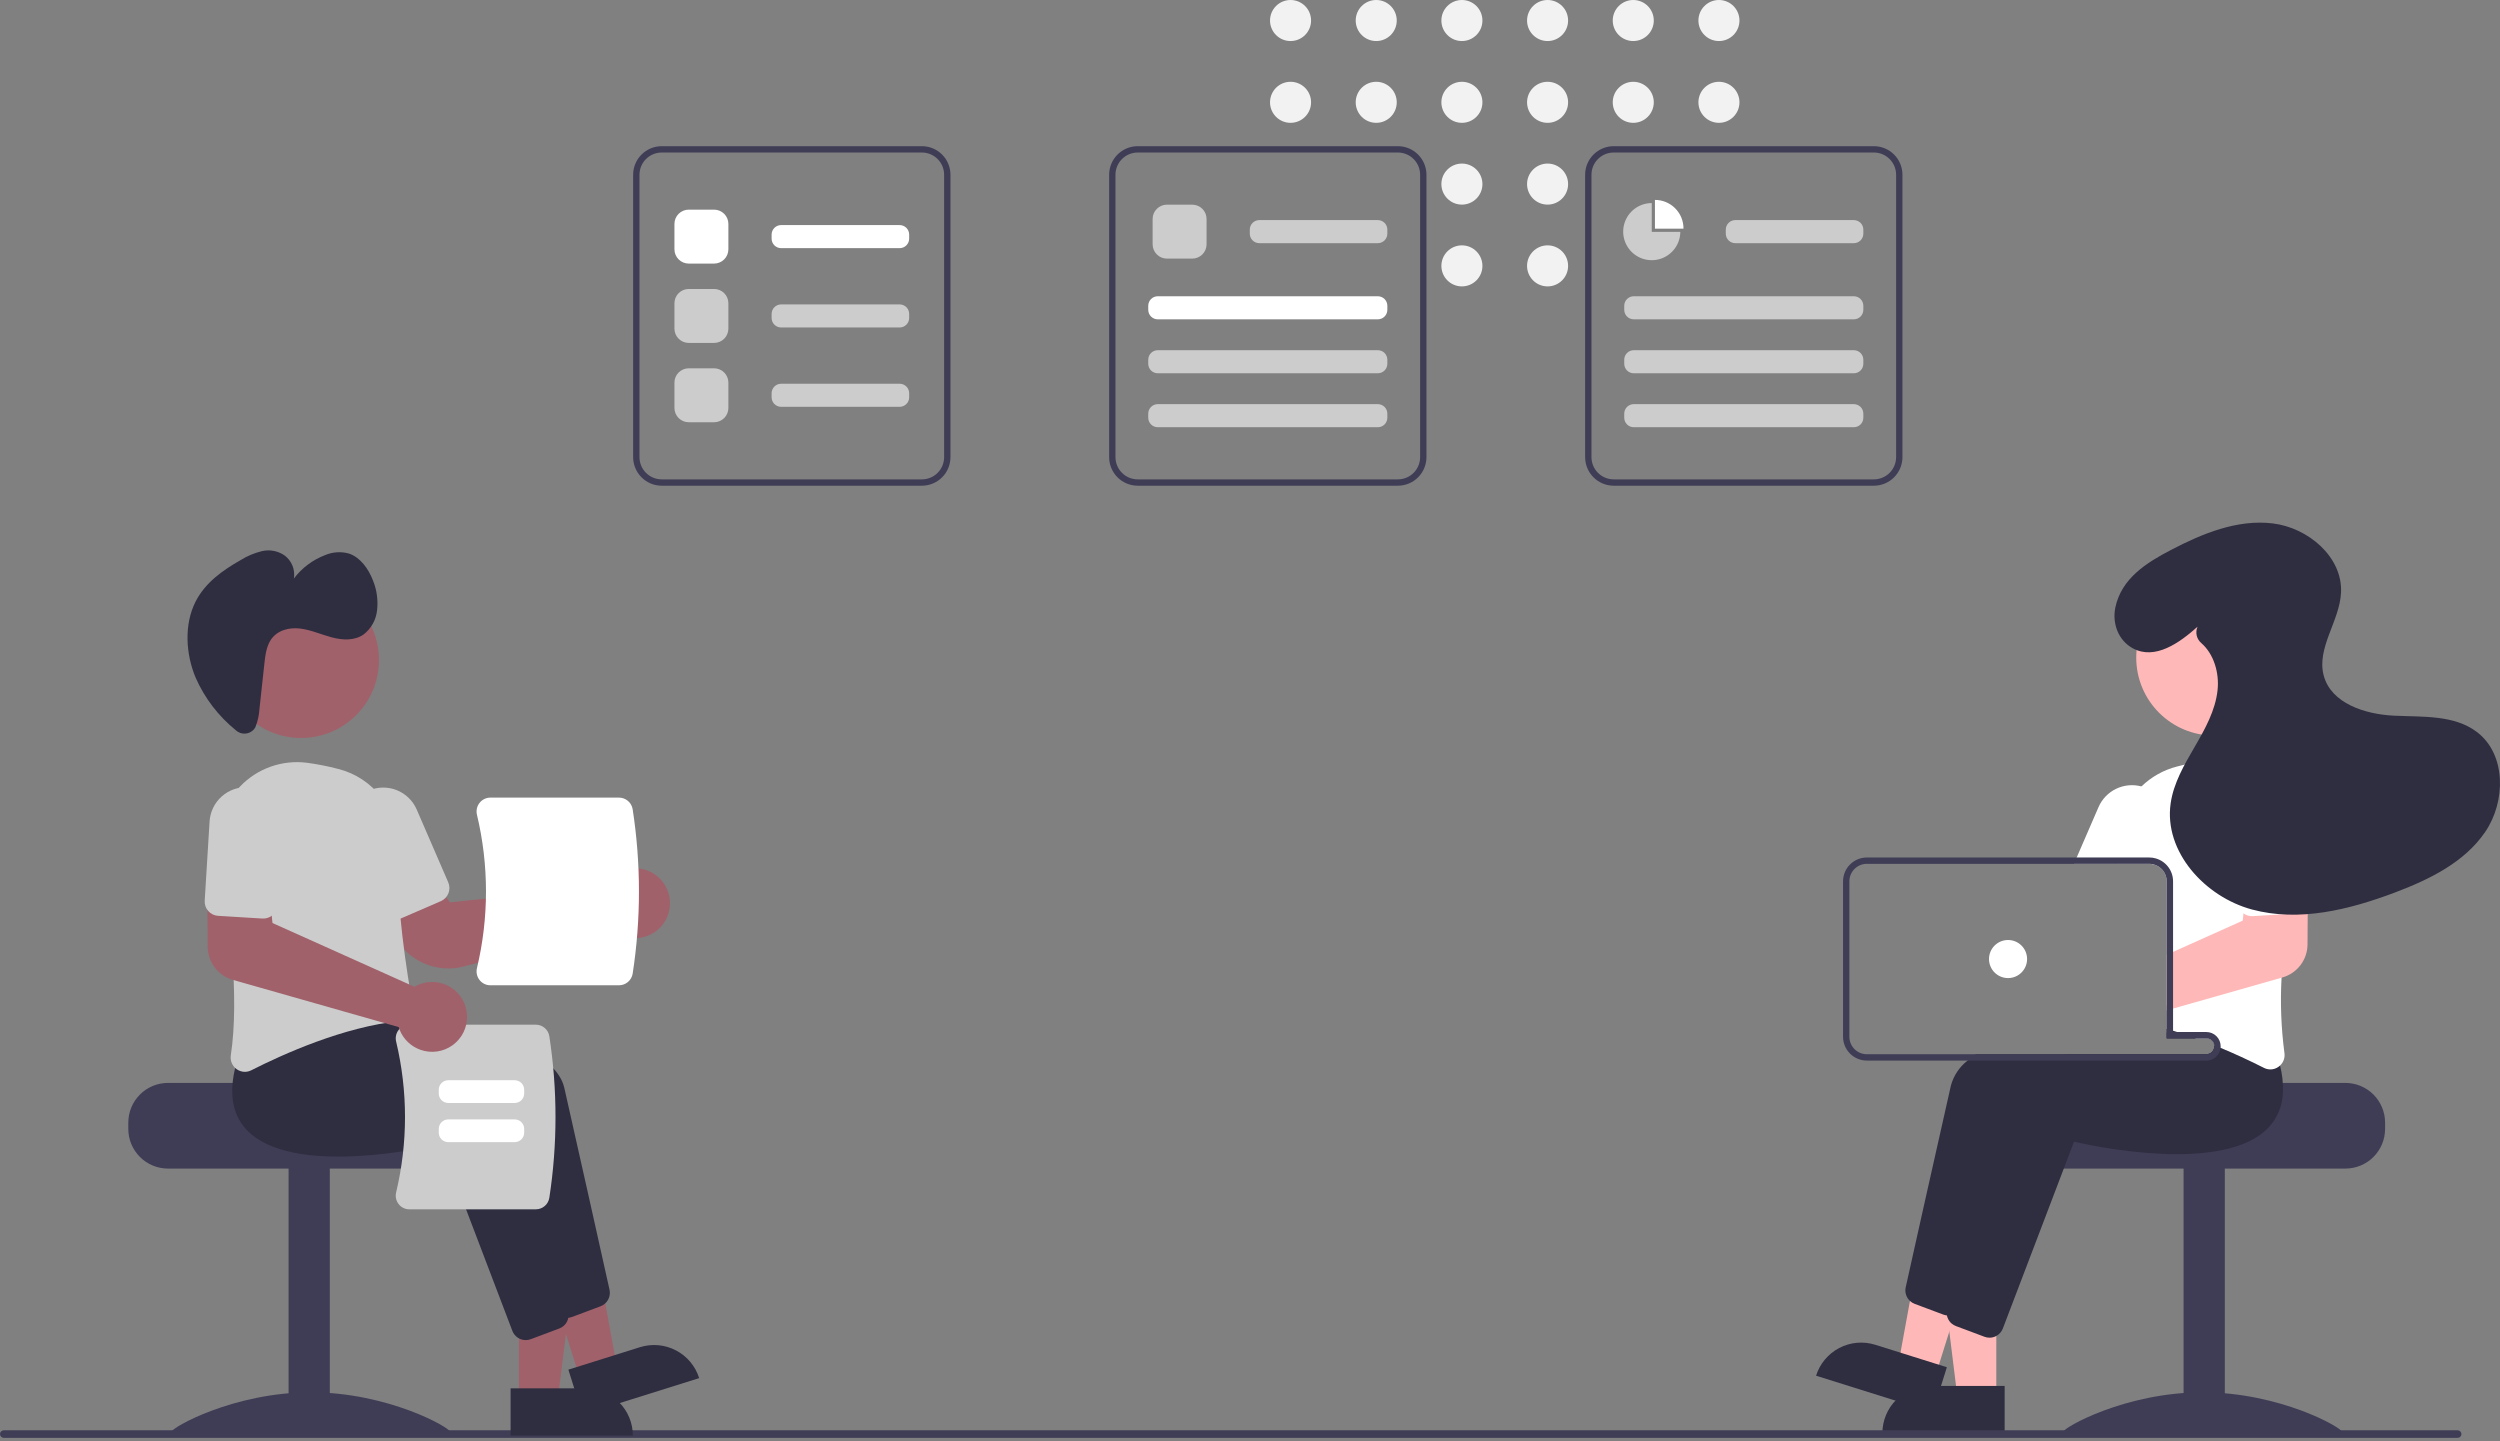 <svg width="477" height="275" viewBox="0 0 477 275" fill="none" xmlns="http://www.w3.org/2000/svg">
<rect x="0" y="0" width="477" height="275" fill="#808080" stroke="none"/>
<g clip-path="url(#clip0_674_11667)">
<path d="M246.236 7.831C248.399 7.831 250.152 6.078 250.152 3.915C250.152 1.753 248.399 0 246.236 0C244.074 0 242.321 1.753 242.321 3.915C242.321 6.078 244.074 7.831 246.236 7.831Z" fill="#F2F2F2"/>
<path d="M246.236 23.436C248.399 23.436 250.152 21.683 250.152 19.52C250.152 17.358 248.399 15.605 246.236 15.605C244.074 15.605 242.321 17.358 242.321 19.52C242.321 21.683 244.074 23.436 246.236 23.436Z" fill="#F2F2F2"/>
<path d="M262.584 7.831C264.746 7.831 266.499 6.078 266.499 3.915C266.499 1.753 264.746 0 262.584 0C260.421 0 258.668 1.753 258.668 3.915C258.668 6.078 260.421 7.831 262.584 7.831Z" fill="#F2F2F2"/>
<path d="M262.584 23.436C264.746 23.436 266.499 21.683 266.499 19.52C266.499 17.358 264.746 15.605 262.584 15.605C260.421 15.605 258.668 17.358 258.668 19.52C258.668 21.683 260.421 23.436 262.584 23.436Z" fill="#F2F2F2"/>
<path d="M278.932 7.831C281.094 7.831 282.847 6.078 282.847 3.915C282.847 1.753 281.094 0 278.932 0C276.769 0 275.016 1.753 275.016 3.915C275.016 6.078 276.769 7.831 278.932 7.831Z" fill="#F2F2F2"/>
<path d="M278.932 23.436C281.094 23.436 282.847 21.683 282.847 19.52C282.847 17.358 281.094 15.605 278.932 15.605C276.769 15.605 275.016 17.358 275.016 19.52C275.016 21.683 276.769 23.436 278.932 23.436Z" fill="#F2F2F2"/>
<path d="M278.932 39.04C281.094 39.04 282.847 37.287 282.847 35.125C282.847 32.962 281.094 31.209 278.932 31.209C276.769 31.209 275.016 32.962 275.016 35.125C275.016 37.287 276.769 39.04 278.932 39.04Z" fill="#F2F2F2"/>
<path d="M278.932 54.645C281.094 54.645 282.847 52.892 282.847 50.73C282.847 48.567 281.094 46.814 278.932 46.814C276.769 46.814 275.016 48.567 275.016 50.73C275.016 52.892 276.769 54.645 278.932 54.645Z" fill="#F2F2F2"/>
<path d="M295.279 7.831C297.441 7.831 299.194 6.078 299.194 3.915C299.194 1.753 297.441 0 295.279 0C293.116 0 291.363 1.753 291.363 3.915C291.363 6.078 293.116 7.831 295.279 7.831Z" fill="#F2F2F2"/>
<path d="M295.279 23.436C297.441 23.436 299.194 21.683 299.194 19.52C299.194 17.358 297.441 15.605 295.279 15.605C293.116 15.605 291.363 17.358 291.363 19.52C291.363 21.683 293.116 23.436 295.279 23.436Z" fill="#F2F2F2"/>
<path d="M295.279 39.04C297.441 39.04 299.194 37.287 299.194 35.125C299.194 32.962 297.441 31.209 295.279 31.209C293.116 31.209 291.363 32.962 291.363 35.125C291.363 37.287 293.116 39.04 295.279 39.04Z" fill="#F2F2F2"/>
<path d="M295.279 54.645C297.441 54.645 299.194 52.892 299.194 50.73C299.194 48.567 297.441 46.814 295.279 46.814C293.116 46.814 291.363 48.567 291.363 50.73C291.363 52.892 293.116 54.645 295.279 54.645Z" fill="#F2F2F2"/>
<path d="M311.626 7.831C313.789 7.831 315.542 6.078 315.542 3.915C315.542 1.753 313.789 0 311.626 0C309.464 0 307.711 1.753 307.711 3.915C307.711 6.078 309.464 7.831 311.626 7.831Z" fill="#F2F2F2"/>
<path d="M311.626 23.436C313.789 23.436 315.542 21.683 315.542 19.52C315.542 17.358 313.789 15.605 311.626 15.605C309.464 15.605 307.711 17.358 307.711 19.52C307.711 21.683 309.464 23.436 311.626 23.436Z" fill="#F2F2F2"/>
<path d="M327.974 7.831C330.136 7.831 331.89 6.078 331.89 3.915C331.89 1.753 330.136 0 327.974 0C325.812 0 324.059 1.753 324.059 3.915C324.059 6.078 325.812 7.831 327.974 7.831Z" fill="#F2F2F2"/>
<path d="M327.974 23.436C330.136 23.436 331.89 21.683 331.89 19.52C331.89 17.358 330.136 15.605 327.974 15.605C325.812 15.605 324.059 17.358 324.059 19.52C324.059 21.683 325.812 23.436 327.974 23.436Z" fill="#F2F2F2"/>
<path d="M447.506 206.619H418.438C418.438 207.455 388.48 208.133 388.48 208.133C388.01 208.487 387.581 208.893 387.202 209.344C386.064 210.701 385.443 212.416 385.446 214.187V215.398C385.447 217.405 386.245 219.33 387.664 220.749C389.083 222.168 391.008 222.966 393.015 222.967H447.506C449.513 222.965 451.437 222.167 452.856 220.748C454.275 219.329 455.073 217.405 455.075 215.398V214.187C455.072 212.181 454.273 210.258 452.855 208.839C451.436 207.42 449.513 206.622 447.506 206.619Z" fill="#3F3D56"/>
<path d="M424.496 222.666H416.625V273.525H424.496V222.666Z" fill="#3F3D56"/>
<path d="M446.897 273.248C446.897 274.099 434.97 273.577 420.257 273.577C405.544 273.577 393.617 274.099 393.617 273.248C393.617 272.398 405.544 265.654 420.257 265.654C434.97 265.654 446.897 272.398 446.897 273.248Z" fill="#3F3D56"/>
<path d="M380.897 266.559L373.474 266.559L369.942 237.927L380.898 237.928L380.897 266.559Z" fill="#FFB8B8"/>
<path d="M368.171 264.438H382.487V273.451H359.158C359.158 271.061 360.107 268.768 361.798 267.078C363.488 265.387 365.781 264.438 368.171 264.438Z" fill="#2F2E41"/>
<path d="M369.309 262.416L362.227 260.193L367.429 231.818L377.882 235.099L369.309 262.416Z" fill="#FFB8B8"/>
<path d="M357.803 256.583L371.462 260.869L368.763 269.469L346.504 262.484C346.859 261.354 347.432 260.306 348.192 259.398C348.951 258.49 349.882 257.741 350.932 257.193C351.981 256.645 353.128 256.309 354.307 256.204C355.486 256.1 356.674 256.228 357.803 256.583Z" fill="#2F2E41"/>
<path d="M427.626 201.656C427.455 200.213 427.147 198.79 426.706 197.406L425.32 195.662L421.711 191.133L421.554 191.139C421.287 191.151 420.179 191.212 418.466 191.345H418.448C417.388 191.43 416.092 191.539 414.621 191.678C414.234 191.72 413.828 191.757 413.41 191.799V198.12H420.979C421.346 198.121 421.701 198.255 421.978 198.498C422.254 198.74 422.432 199.075 422.48 199.44C422.486 199.507 422.492 199.567 422.492 199.634C422.492 200.035 422.333 200.42 422.049 200.704C421.765 200.988 421.38 201.147 420.979 201.147H377.022C376.462 201.519 375.924 201.924 375.411 202.358C373.863 203.557 372.747 205.228 372.233 207.117C369.666 218.403 364.985 239.449 363.605 245.631C363.505 246.097 363.527 246.58 363.671 247.035C363.814 247.489 364.073 247.898 364.422 248.222C364.68 248.462 364.982 248.65 365.312 248.773L370.774 250.82C370.998 250.903 371.232 250.957 371.47 250.983C371.5 250.983 371.524 250.989 371.555 250.989C371.611 250.994 371.668 250.996 371.724 250.995C372.276 250.993 372.815 250.824 373.27 250.511C373.725 250.198 374.074 249.754 374.273 249.239L378.584 237.929L385.226 220.492L387.854 213.596C390.899 214.31 416.45 219.965 425.005 210.853C425.849 209.955 426.515 208.905 426.967 207.759C427.687 205.81 427.913 203.714 427.626 201.656Z" fill="#2F2E41"/>
<path d="M435.037 203.303C434.904 202.764 434.752 202.207 434.577 201.644L429.582 195.371L429.425 195.377C429.109 195.396 427.614 195.474 425.319 195.662C422.716 195.88 419.077 196.231 414.99 196.782C414.869 196.794 414.742 196.812 414.621 196.83C414.221 196.885 413.816 196.939 413.41 197V198.12H420.978C421.346 198.121 421.701 198.255 421.977 198.498C422.254 198.74 422.432 199.075 422.48 199.44C422.486 199.507 422.492 199.567 422.492 199.634C422.492 200.035 422.332 200.42 422.048 200.704C421.765 200.988 421.38 201.147 420.978 201.147H394.229C393.06 201.529 391.934 201.928 390.856 202.358C385.202 204.599 380.969 207.535 380.103 211.356C379.813 212.639 379.492 214.05 379.153 215.551C377.893 221.134 376.362 227.969 374.975 234.181V234.188C374.691 235.471 374.406 236.718 374.134 237.929C372.977 243.136 371.996 247.55 371.475 249.869C371.463 249.936 371.452 249.996 371.439 250.063V250.075C371.379 250.544 371.437 251.021 371.609 251.461L371.615 251.467V251.473C371.781 251.895 372.052 252.268 372.402 252.557C372.636 252.75 372.9 252.904 373.183 253.011L378.644 255.058C378.948 255.171 379.27 255.231 379.595 255.233C380.05 255.234 380.498 255.12 380.896 254.9C381.469 254.59 381.911 254.086 382.144 253.478L393.902 222.623L395.724 217.834C398.77 218.548 424.32 224.197 432.875 215.091C434.566 213.262 435.53 210.879 435.588 208.389C435.648 206.676 435.462 204.963 435.037 203.303Z" fill="#2F2E41"/>
<path d="M434.365 149.889C434.269 149.774 434.165 149.659 434.057 149.55C432.444 147.855 430.453 146.565 428.246 145.788C426.039 145.01 423.679 144.766 421.36 145.076C419.337 145.341 417.333 145.736 415.36 146.256C412.812 146.911 410.479 148.22 408.591 150.053C407.12 151.478 405.962 153.194 405.19 155.091C404.418 156.988 404.048 159.025 404.104 161.072C404.128 161.901 404.134 162.749 404.123 163.609C404.123 164.008 404.116 164.414 404.11 164.82H410.08C410.339 164.819 410.597 164.85 410.849 164.911C411.578 165.085 412.226 165.499 412.691 166.086C413.156 166.674 413.409 167.401 413.41 168.15V196.316C413.816 196.431 414.222 196.546 414.621 196.667C414.748 196.709 414.87 196.746 414.99 196.782C415.13 196.824 415.269 196.867 415.402 196.909C416.631 197.291 417.832 197.694 419.005 198.12H420.979C421.346 198.121 421.701 198.255 421.978 198.498C422.254 198.74 422.432 199.075 422.48 199.44C422.892 199.604 423.291 199.767 423.685 199.931C425.083 200.512 426.409 201.093 427.627 201.656C429.267 202.407 430.727 203.121 431.95 203.745C432.334 203.941 432.759 204.045 433.191 204.048C433.757 204.046 434.309 203.863 434.765 203.527C434.86 203.457 434.95 203.382 435.037 203.303C435.361 202.999 435.606 202.621 435.751 202.201C435.895 201.781 435.935 201.332 435.867 200.893C435.242 196.137 435.059 191.333 435.322 186.544C435.491 182.517 435.855 178.388 436.327 174.398C436.581 172.237 436.866 170.118 437.163 168.077C437.447 166.128 437.75 164.257 438.047 162.489C438.436 160.247 438.306 157.946 437.668 155.762C437.03 153.578 435.9 151.569 434.365 149.889Z" fill="white"/>
<path d="M409.547 150.385C409.237 150.252 408.917 150.141 408.591 150.052C406.977 149.618 405.261 149.778 403.756 150.504C402.251 151.23 401.057 152.473 400.393 154.006L396.233 163.609L395.712 164.82H410.08C410.339 164.819 410.597 164.849 410.849 164.911L411.333 163.79L413.174 159.54C413.905 157.845 413.934 155.929 413.254 154.213C412.574 152.496 411.241 151.12 409.547 150.385Z" fill="white"/>
<path d="M422.466 140.348C430.678 140.348 437.336 133.69 437.336 125.477C437.336 117.264 430.678 110.606 422.466 110.606C414.253 110.606 407.595 117.264 407.595 125.477C407.595 133.69 414.253 140.348 422.466 140.348Z" fill="#FFB8B8"/>
<path d="M437.162 168.077L428.674 168.307L428.056 174.271L427.917 175.652L414.621 181.621L413.41 182.166V192.78L414.621 192.435L418.447 191.345H418.466L435.322 186.544L435.515 186.489C436.877 186.096 438.076 185.274 438.934 184.145C439.791 183.016 440.261 181.64 440.275 180.223L440.317 173.181L440.353 167.992L437.162 168.077Z" fill="#FFB8B8"/>
<path d="M439.923 156.283C439.867 155.37 439.632 154.477 439.231 153.655C438.83 152.834 438.271 152.099 437.586 151.493C436.202 150.269 434.389 149.646 432.546 149.759C430.702 149.872 428.979 150.713 427.756 152.097C426.532 153.48 425.909 155.293 426.022 157.137L426.948 172.249C426.973 172.647 427.085 173.034 427.277 173.383C427.468 173.733 427.734 174.036 428.056 174.271C428.568 174.653 429.199 174.839 429.836 174.798L436.327 174.398L438.295 174.277C438.653 174.26 439.004 174.169 439.327 174.012C439.649 173.855 439.937 173.634 440.172 173.363C440.224 173.305 440.272 173.245 440.317 173.181C440.702 172.666 440.891 172.031 440.85 171.389L439.923 156.283Z" fill="white"/>
<path d="M415.402 196.909H414.621V196.83C414.221 196.885 413.816 196.939 413.41 197V198.12H419.004C417.83 197.696 416.629 197.293 415.402 196.909ZM415.402 196.909H414.621V196.83C414.221 196.885 413.816 196.939 413.41 197V198.12H419.004C417.83 197.696 416.629 197.293 415.402 196.909ZM420.978 196.909H414.621V168.15C414.619 167.165 414.297 166.208 413.704 165.422C413.111 164.636 412.279 164.063 411.333 163.79C410.927 163.668 410.504 163.607 410.08 163.609H356.194C354.99 163.61 353.836 164.089 352.984 164.94C352.133 165.792 351.654 166.946 351.653 168.15V197.817C351.653 199.022 352.132 200.176 352.983 201.028C353.835 201.879 354.99 202.358 356.194 202.358H420.978C421.649 202.357 422.296 202.109 422.795 201.661C423.294 201.213 423.611 200.597 423.685 199.93C423.697 199.832 423.703 199.733 423.703 199.634C423.702 198.911 423.414 198.219 422.904 197.708C422.393 197.198 421.701 196.91 420.978 196.909ZM422.492 199.634C422.492 200.035 422.332 200.42 422.048 200.704C421.765 200.988 421.38 201.147 420.978 201.147H356.194C355.311 201.147 354.464 200.796 353.84 200.171C353.215 199.547 352.864 198.7 352.864 197.817V168.15C352.864 167.267 353.215 166.42 353.84 165.796C354.464 165.171 355.311 164.82 356.194 164.82H410.08C410.339 164.819 410.597 164.849 410.849 164.91C411.577 165.085 412.226 165.499 412.691 166.086C413.155 166.674 413.409 167.401 413.41 168.15V198.12H420.978C421.346 198.121 421.701 198.255 421.977 198.498C422.254 198.74 422.432 199.075 422.48 199.44C422.486 199.507 422.492 199.567 422.492 199.634ZM415.402 196.909H414.621V196.83C414.221 196.885 413.816 196.939 413.41 197V198.12H419.004C417.83 197.696 416.629 197.293 415.402 196.909Z" fill="#3F3D56"/>
<path d="M383.135 186.617C385.142 186.617 386.768 184.991 386.768 182.984C386.768 180.978 385.142 179.352 383.135 179.352C381.129 179.352 379.502 180.978 379.502 182.984C379.502 184.991 381.129 186.617 383.135 186.617Z" fill="white"/>
<path d="M419.29 119.578C415.836 122.664 411.205 125.976 406.976 123.715C404.198 122.231 402.962 118.975 403.611 115.894C404.777 110.353 409.567 107.358 414.206 104.938C420.235 101.792 426.889 99.048 433.641 99.866C440.393 100.684 446.99 106.263 446.671 113.057C446.415 118.52 441.953 123.617 443.366 128.901C444.787 134.219 451.242 136.278 456.74 136.549C462.238 136.819 468.29 136.351 472.651 139.709C478.215 143.993 478.126 152.952 474.165 158.75C470.204 164.549 463.516 167.811 456.947 170.292C448.242 173.578 438.675 175.953 429.691 173.536C420.706 171.12 412.84 162.501 414.158 153.291C414.715 149.4 416.762 145.908 418.737 142.511C420.712 139.113 422.699 135.57 423.113 131.662C423.459 128.406 422.424 124.811 420.023 122.713C419.588 122.348 419.28 121.854 419.143 121.303C419.007 120.752 419.048 120.171 419.262 119.645L419.29 119.578Z" fill="#2F2E41"/>
<path d="M0.721 274.342H468.922C469.113 274.342 469.296 274.266 469.431 274.131C469.567 273.996 469.643 273.813 469.643 273.621C469.643 273.43 469.567 273.247 469.431 273.112C469.296 272.976 469.113 272.9 468.922 272.9H0.721C0.626 272.9 0.532 272.919 0.445 272.955C0.357 272.991 0.277 273.044 0.21 273.111C0.143 273.178 0.089 273.257 0.053 273.345C0.017 273.433 -0.002 273.526 -0.002 273.621C-0.002 273.716 0.017 273.81 0.053 273.898C0.089 273.985 0.143 274.065 0.21 274.132C0.277 274.199 0.357 274.252 0.445 274.288C0.532 274.324 0.626 274.343 0.721 274.342Z" fill="#3F3D56"/>
<path d="M24.479 214.187V215.398C24.481 217.405 25.279 219.329 26.698 220.748C28.117 222.167 30.041 222.965 32.047 222.967H86.539C88.546 222.966 90.471 222.168 91.89 220.749C93.309 219.33 94.106 217.405 94.107 215.398V214.187C94.111 212.416 93.489 210.701 92.351 209.344C91.972 208.893 91.544 208.487 91.074 208.133C91.074 208.133 61.115 207.455 61.115 206.619H32.047C30.041 206.622 28.117 207.42 26.699 208.839C25.28 210.258 24.482 212.181 24.479 214.187Z" fill="#3F3D56"/>
<path d="M55.058 273.525H62.929L62.929 222.666H55.058L55.058 273.525Z" fill="#3F3D56"/>
<path d="M32.655 273.248C32.655 274.099 44.583 273.577 59.296 273.577C74.009 273.577 85.936 274.099 85.936 273.248C85.936 272.398 74.009 265.654 59.296 265.654C44.583 265.654 32.655 272.398 32.655 273.248Z" fill="#3F3D56"/>
<path d="M99.011 267.02H106.434L109.965 238.389L99.01 238.389L99.011 267.02Z" fill="#A0616A"/>
<path d="M120.75 273.912L97.421 273.913L97.421 264.899L111.736 264.899C114.127 264.899 116.419 265.848 118.11 267.539C119.8 269.229 120.75 271.521 120.75 273.912Z" fill="#2F2E41"/>
<path d="M110.599 262.877L117.681 260.655L112.479 232.28L102.026 235.56L110.599 262.877Z" fill="#A0616A"/>
<path d="M133.403 262.945L111.145 269.93L108.446 261.33L122.105 257.044C124.385 256.328 126.857 256.548 128.976 257.654C131.095 258.761 132.688 260.664 133.403 262.945Z" fill="#2F2E41"/>
<path d="M105.633 249.7L92.054 214.055C89.007 214.771 63.46 220.424 54.903 211.314C51.971 208.191 51.399 203.667 53.203 197.867L58.197 191.592L58.352 191.601C60.24 191.7 104.631 194.188 107.674 207.578C110.239 218.866 114.925 239.913 116.3 246.095C116.439 246.735 116.344 247.404 116.031 247.98C115.719 248.556 115.209 249.001 114.596 249.233L109.135 251.281C108.831 251.395 108.509 251.454 108.184 251.454C107.631 251.454 107.091 251.286 106.636 250.973C106.18 250.66 105.83 250.216 105.633 249.7Z" fill="#2F2E41"/>
<path d="M97.761 253.938L84.183 218.294C81.136 219.009 55.589 224.662 47.032 215.552C44.1 212.429 43.528 207.906 45.332 202.106L50.326 195.831L50.481 195.839C52.369 195.938 96.76 198.426 99.803 211.816C102.368 223.105 107.054 244.151 108.429 250.333C108.568 250.973 108.473 251.643 108.16 252.219C107.847 252.795 107.338 253.239 106.725 253.471L101.264 255.519C100.96 255.633 100.638 255.692 100.313 255.692C99.76 255.692 99.22 255.524 98.765 255.211C98.309 254.898 97.959 254.454 97.761 253.938Z" fill="#2F2E41"/>
<path d="M85.547 184.783C83.535 184.782 81.557 184.259 79.807 183.264C78.058 182.27 76.596 180.838 75.566 179.109L71.254 171.803L81.504 166.201L85.856 172.169L115.387 169.057C115.531 168.797 115.692 168.548 115.871 168.31C116.437 167.565 117.155 166.947 117.976 166.497C118.797 166.047 119.704 165.774 120.638 165.698C121.575 165.618 122.519 165.739 123.406 166.053C124.293 166.368 125.102 166.869 125.78 167.522C126.866 168.563 127.568 169.941 127.772 171.432C127.977 172.923 127.671 174.439 126.906 175.734C126.427 176.541 125.783 177.238 125.016 177.779C124.249 178.32 123.376 178.693 122.455 178.873C121.534 179.053 120.585 179.036 119.671 178.824C118.757 178.612 117.897 178.209 117.15 177.642C116.976 177.509 116.81 177.368 116.652 177.218L88.368 184.429C87.446 184.664 86.498 184.783 85.547 184.783Z" fill="#A0616A"/>
<path d="M45.14 203.988C44.731 203.693 44.412 203.291 44.218 202.827C44.023 202.362 43.962 201.852 44.039 201.355C45.724 190.249 43.785 174.34 41.862 162.949C41.469 160.638 41.622 158.266 42.31 156.025C42.997 153.784 44.2 151.734 45.822 150.042C47.444 148.349 49.44 147.059 51.65 146.277C53.86 145.494 56.223 145.24 58.549 145.535C60.572 145.802 62.577 146.197 64.55 146.718C67.829 147.543 70.729 149.46 72.773 152.152C74.818 154.844 75.886 158.152 75.801 161.532C75.514 172.524 77.746 186.238 78.719 191.624C78.785 191.994 78.774 192.374 78.688 192.74C78.601 193.105 78.439 193.449 78.214 193.75C77.993 194.047 77.711 194.295 77.389 194.478C77.066 194.66 76.709 194.773 76.34 194.809C65.557 195.91 53.93 201.168 47.959 204.204C47.575 204.402 47.15 204.506 46.718 204.507C46.15 204.506 45.598 204.324 45.14 203.988Z" fill="#CCCCCC"/>
<path d="M74.246 175.342C73.912 175.211 73.608 175.016 73.351 174.767C73.094 174.517 72.889 174.22 72.748 173.891L66.735 160C66.371 159.161 66.176 158.258 66.161 157.343C66.146 156.429 66.311 155.52 66.647 154.669C66.984 153.818 67.484 153.042 68.121 152.385C68.757 151.728 69.517 151.203 70.357 150.839C71.196 150.476 72.099 150.281 73.014 150.267C73.929 150.253 74.837 150.419 75.688 150.756C76.538 151.093 77.314 151.595 77.971 152.232C78.627 152.869 79.152 153.629 79.514 154.469L85.528 168.359C85.814 169.023 85.825 169.772 85.559 170.444C85.293 171.115 84.772 171.654 84.11 171.942L76.331 175.309C76.003 175.452 75.649 175.529 75.291 175.535C74.934 175.54 74.578 175.475 74.246 175.342Z" fill="#CCCCCC"/>
<path d="M57.442 140.809C65.655 140.809 72.313 134.151 72.313 125.938C72.313 117.725 65.655 111.067 57.442 111.067C49.229 111.067 42.571 117.725 42.571 125.938C42.571 134.151 49.229 140.809 57.442 140.809Z" fill="#A0616A"/>
<path d="M48.455 139.15C48.245 139.393 47.987 139.591 47.699 139.733C47.41 139.875 47.096 139.958 46.775 139.977C46.453 139.995 46.132 139.949 45.829 139.841C45.526 139.733 45.247 139.565 45.01 139.348C41.694 136.664 39.064 133.229 37.338 129.328C35.404 124.72 35.121 119.096 37.321 114.777C39.181 111.126 42.52 108.801 45.853 106.902C47.131 106.096 48.532 105.505 49.999 105.149C50.741 104.981 51.509 104.97 52.255 105.116C53.002 105.263 53.709 105.564 54.331 106.001C54.992 106.503 55.503 107.176 55.81 107.947C56.117 108.718 56.208 109.558 56.074 110.377C57.598 108.368 59.654 106.826 62.008 105.923C63.453 105.301 65.067 105.193 66.582 105.616C68.722 106.331 70.307 108.492 71.189 110.815C71.902 112.593 72.163 114.52 71.949 116.424C71.855 117.333 71.578 118.213 71.134 119.012C70.689 119.81 70.087 120.51 69.364 121.068C67.618 122.273 65.368 122.151 63.338 121.618C61.307 121.084 59.336 120.18 57.27 119.928C55.204 119.676 52.914 120.223 51.684 122.066C50.817 123.363 50.612 125.073 50.435 126.702L49.515 135.178C49.45 136.391 49.189 137.585 48.742 138.714C48.666 138.871 48.57 139.018 48.455 139.15Z" fill="#2F2E41"/>
<path d="M102.243 230.738H78.102C77.711 230.739 77.325 230.651 76.972 230.481C76.62 230.31 76.312 230.061 76.07 229.754C75.824 229.442 75.651 229.077 75.567 228.689C75.482 228.3 75.487 227.897 75.582 227.511C77.84 218.052 77.84 208.195 75.582 198.736C75.487 198.349 75.482 197.947 75.567 197.558C75.651 197.169 75.824 196.805 76.07 196.493C76.312 196.185 76.62 195.936 76.972 195.766C77.325 195.595 77.711 195.507 78.102 195.508H102.243C102.86 195.51 103.457 195.73 103.926 196.129C104.396 196.529 104.709 197.083 104.809 197.691C106.383 207.919 106.383 218.327 104.809 228.555C104.709 229.164 104.396 229.717 103.926 230.117C103.457 230.517 102.86 230.737 102.243 230.738Z" fill="#CCCCCC"/>
<path d="M83.715 208.633V207.923C83.715 207.442 83.907 206.98 84.247 206.64C84.588 206.299 85.05 206.107 85.531 206.107H98.2C98.681 206.107 99.143 206.299 99.484 206.64C99.824 206.98 100.016 207.442 100.016 207.923V208.633C100.016 209.114 99.824 209.576 99.484 209.917C99.143 210.257 98.681 210.449 98.2 210.449H85.531C85.05 210.449 84.588 210.257 84.247 209.917C83.907 209.576 83.715 209.114 83.715 208.633Z" fill="white"/>
<path d="M83.715 216.107V215.397C83.715 214.916 83.907 214.454 84.247 214.113C84.588 213.773 85.05 213.581 85.531 213.581H98.2C98.681 213.581 99.143 213.773 99.484 214.113C99.824 214.454 100.016 214.916 100.016 215.397V216.107C100.016 216.589 99.824 217.05 99.484 217.391C99.143 217.731 98.681 217.923 98.2 217.923H85.531C85.05 217.923 84.588 217.731 84.247 217.391C83.907 217.05 83.715 216.589 83.715 216.107Z" fill="white"/>
<path d="M91.502 186.992C91.251 186.675 91.076 186.304 90.99 185.909C90.904 185.514 90.909 185.104 91.005 184.712C93.301 175.098 93.301 165.078 91.005 155.464C90.909 155.071 90.904 154.662 90.99 154.267C91.076 153.872 91.251 153.501 91.502 153.184C91.748 152.871 92.061 152.619 92.419 152.445C92.777 152.272 93.169 152.182 93.567 152.184H118.105C118.732 152.185 119.338 152.408 119.816 152.815C120.293 153.221 120.611 153.784 120.712 154.403C122.313 164.798 122.313 175.378 120.712 185.773C120.611 186.392 120.293 186.955 119.816 187.361C119.338 187.767 118.732 187.991 118.105 187.992H93.567C93.169 187.994 92.777 187.904 92.419 187.731C92.061 187.557 91.748 187.305 91.502 186.992Z" fill="white"/>
<path d="M113.37 165.396H100.444C99.962 165.395 99.501 165.204 99.16 164.863C98.82 164.523 98.628 164.061 98.627 163.579V162.808C98.628 162.327 98.82 161.865 99.16 161.524C99.501 161.184 99.962 160.992 100.444 160.992H113.37C113.852 160.992 114.313 161.184 114.654 161.524C114.994 161.865 115.186 162.327 115.186 162.808V163.579C115.186 164.061 114.994 164.523 114.654 164.863C114.313 165.204 113.852 165.395 113.37 165.396Z" fill="white"/>
<path d="M113.37 172.993H100.444C99.962 172.992 99.501 172.801 99.16 172.46C98.82 172.12 98.628 171.658 98.627 171.176V170.405C98.628 169.923 98.82 169.462 99.16 169.121C99.501 168.781 99.962 168.589 100.444 168.589H113.37C113.852 168.589 114.313 168.781 114.654 169.121C114.994 169.462 115.186 169.923 115.186 170.405V171.176C115.186 171.658 114.994 172.12 114.654 172.46C114.313 172.801 113.852 172.992 113.37 172.993Z" fill="white"/>
<path d="M80.244 200.311C79.359 200.002 78.55 199.51 77.869 198.868C77.187 198.226 76.648 197.447 76.287 196.583C76.204 196.381 76.132 196.175 76.07 195.966L44.391 186.948C43.03 186.555 41.831 185.734 40.974 184.606C40.117 183.478 39.646 182.103 39.632 180.686L39.554 168.455L51.231 168.767L51.992 176.114L79.081 188.276C79.336 188.124 79.601 187.989 79.875 187.874C80.873 187.455 81.958 187.286 83.035 187.381C84.113 187.475 85.152 187.831 86.062 188.417C86.971 189.002 87.725 189.801 88.257 190.743C88.789 191.685 89.084 192.742 89.116 193.824C89.148 194.905 88.916 195.978 88.441 196.95C87.965 197.922 87.261 198.764 86.387 199.403C85.514 200.041 84.498 200.458 83.428 200.616C82.357 200.774 81.264 200.669 80.244 200.311Z" fill="#A0616A"/>
<path d="M39.736 173.824C39.498 173.557 39.316 173.245 39.199 172.906C39.083 172.568 39.035 172.209 39.058 171.852L39.987 156.744C40.041 155.83 40.276 154.936 40.676 154.113C41.077 153.29 41.636 152.554 42.321 151.947C43.006 151.341 43.804 150.875 44.67 150.577C45.535 150.279 46.451 150.154 47.364 150.21C48.278 150.267 49.172 150.502 49.994 150.904C50.816 151.306 51.551 151.866 52.157 152.553C52.763 153.239 53.227 154.038 53.524 154.904C53.821 155.77 53.943 156.686 53.886 157.599L52.957 172.707C52.912 173.428 52.582 174.102 52.041 174.58C51.5 175.058 50.791 175.303 50.071 175.259L41.61 174.739C41.253 174.718 40.903 174.627 40.581 174.47C40.26 174.313 39.972 174.093 39.736 173.824Z" fill="#CCCCCC"/>
<path d="M175.9 92.674H126.252C124.808 92.673 123.423 92.098 122.401 91.076C121.38 90.055 120.805 88.67 120.803 87.225V33.339C120.805 31.894 121.38 30.509 122.401 29.488C123.423 28.466 124.808 27.892 126.252 27.89H175.9C177.345 27.892 178.73 28.466 179.752 29.488C180.773 30.509 181.348 31.894 181.349 33.339V87.225C181.348 88.67 180.773 90.055 179.752 91.076C178.73 92.098 177.345 92.673 175.9 92.674ZM126.252 29.101C125.129 29.102 124.051 29.549 123.257 30.344C122.462 31.138 122.015 32.215 122.014 33.339V87.225C122.015 88.349 122.462 89.426 123.257 90.221C124.051 91.015 125.129 91.462 126.252 91.463H175.9C177.024 91.462 178.101 91.015 178.896 90.221C179.69 89.426 180.137 88.349 180.139 87.225V33.339C180.137 32.215 179.69 31.138 178.896 30.344C178.101 29.549 177.024 29.102 175.9 29.101H126.252Z" fill="#3F3D56"/>
<path d="M266.72 92.674H217.072C215.627 92.673 214.242 92.098 213.22 91.076C212.199 90.055 211.624 88.67 211.623 87.225V33.339C211.624 31.894 212.199 30.509 213.22 29.488C214.242 28.466 215.627 27.892 217.072 27.89H266.72C268.164 27.892 269.549 28.466 270.571 29.488C271.592 30.509 272.167 31.894 272.169 33.339V87.225C272.167 88.67 271.592 90.055 270.571 91.076C269.549 92.098 268.164 92.673 266.72 92.674ZM217.072 29.101C215.948 29.102 214.871 29.549 214.076 30.344C213.282 31.138 212.835 32.215 212.833 33.339V87.225C212.835 88.349 213.282 89.426 214.076 90.221C214.871 91.015 215.948 91.462 217.072 91.463H266.72C267.843 91.462 268.921 91.015 269.715 90.221C270.51 89.426 270.957 88.349 270.958 87.225V33.339C270.957 32.215 270.51 31.138 269.715 30.344C268.921 29.549 267.843 29.102 266.72 29.101H217.072Z" fill="#3F3D56"/>
<path d="M136.251 50.292H131.408C130.685 50.291 129.993 50.004 129.482 49.493C128.971 48.982 128.684 48.29 128.683 47.568V42.724C128.684 42.002 128.971 41.309 129.482 40.798C129.993 40.287 130.685 40 131.408 39.999H136.251C136.974 40 137.666 40.287 138.177 40.798C138.688 41.309 138.975 42.002 138.976 42.724V47.568C138.975 48.29 138.688 48.982 138.177 49.493C137.666 50.004 136.974 50.291 136.251 50.292Z" fill="white"/>
<path d="M136.251 65.429H131.408C130.685 65.428 129.993 65.141 129.482 64.63C128.971 64.119 128.684 63.426 128.683 62.704V57.86C128.684 57.138 128.971 56.445 129.482 55.935C129.993 55.424 130.685 55.136 131.408 55.136H136.251C136.974 55.136 137.666 55.424 138.177 55.935C138.688 56.445 138.975 57.138 138.976 57.86V62.704C138.975 63.426 138.688 64.119 138.177 64.63C137.666 65.141 136.974 65.428 136.251 65.429Z" fill="#CCCCCC"/>
<path d="M171.653 47.348H149.039C148.557 47.347 148.096 47.156 147.755 46.815C147.415 46.475 147.223 46.013 147.223 45.531V44.76C147.223 44.278 147.415 43.817 147.755 43.476C148.096 43.136 148.557 42.944 149.039 42.944H171.653C172.134 42.944 172.596 43.136 172.936 43.476C173.277 43.817 173.469 44.278 173.469 44.76V45.531C173.469 46.013 173.277 46.475 172.936 46.815C172.596 47.156 172.134 47.347 171.653 47.348Z" fill="white"/>
<path d="M227.489 49.342H222.645C221.923 49.342 221.23 49.054 220.719 48.544C220.209 48.033 219.921 47.34 219.92 46.618V41.774C219.921 41.052 220.209 40.359 220.719 39.849C221.23 39.338 221.923 39.05 222.645 39.05H227.489C228.211 39.05 228.904 39.338 229.414 39.849C229.925 40.359 230.212 41.052 230.213 41.774V46.618C230.212 47.34 229.925 48.033 229.414 48.544C228.904 49.054 228.211 49.342 227.489 49.342Z" fill="#CCCCCC"/>
<path d="M262.89 46.398H240.276C239.795 46.398 239.333 46.206 238.993 45.865C238.652 45.525 238.46 45.063 238.46 44.582V43.81C238.46 43.329 238.652 42.867 238.993 42.526C239.333 42.186 239.795 41.994 240.276 41.994H262.89C263.372 41.994 263.833 42.186 264.174 42.526C264.514 42.867 264.706 43.329 264.706 43.81V44.582C264.706 45.063 264.514 45.525 264.174 45.865C263.833 46.206 263.372 46.398 262.89 46.398Z" fill="#CCCCCC"/>
<path d="M262.89 60.929H220.901C220.42 60.928 219.958 60.737 219.618 60.396C219.277 60.056 219.085 59.594 219.085 59.113V58.341C219.085 57.86 219.277 57.398 219.618 57.057C219.958 56.717 220.42 56.525 220.901 56.525H262.89C263.371 56.525 263.833 56.717 264.174 57.057C264.514 57.398 264.706 57.86 264.706 58.341V59.113C264.706 59.594 264.514 60.056 264.174 60.396C263.833 60.737 263.371 60.928 262.89 60.929Z" fill="white"/>
<path d="M262.89 71.222H220.901C220.42 71.221 219.958 71.03 219.618 70.689C219.277 70.349 219.085 69.887 219.085 69.406V68.634C219.085 68.153 219.277 67.691 219.618 67.35C219.958 67.01 220.42 66.818 220.901 66.818H262.89C263.371 66.818 263.833 67.01 264.174 67.35C264.514 67.691 264.706 68.153 264.706 68.634V69.406C264.706 69.887 264.514 70.349 264.174 70.689C263.833 71.03 263.371 71.221 262.89 71.222Z" fill="#CCCCCC"/>
<path d="M262.89 81.515H220.901C220.42 81.514 219.958 81.323 219.618 80.982C219.277 80.642 219.085 80.18 219.085 79.698V78.927C219.085 78.446 219.277 77.984 219.618 77.643C219.958 77.303 220.42 77.111 220.901 77.111H262.89C263.371 77.111 263.833 77.303 264.174 77.643C264.514 77.984 264.706 78.446 264.706 78.927V79.698C264.706 80.18 264.514 80.642 264.174 80.982C263.833 81.323 263.371 81.514 262.89 81.515Z" fill="#CCCCCC"/>
<path d="M357.539 92.674H307.891C306.446 92.673 305.061 92.098 304.04 91.076C303.018 90.055 302.444 88.67 302.442 87.225V33.339C302.444 31.894 303.018 30.509 304.04 29.488C305.061 28.466 306.446 27.892 307.891 27.89H357.539C358.984 27.892 360.369 28.466 361.39 29.488C362.412 30.509 362.986 31.894 362.988 33.339V87.225C362.986 88.67 362.412 90.055 361.39 91.076C360.369 92.098 358.984 92.673 357.539 92.674ZM307.891 29.101C306.767 29.102 305.69 29.549 304.896 30.344C304.101 31.138 303.654 32.215 303.653 33.339V87.225C303.654 88.349 304.101 89.426 304.896 90.221C305.69 91.015 306.767 91.462 307.891 91.463H357.539C358.663 91.462 359.74 91.015 360.534 90.221C361.329 89.426 361.776 88.349 361.777 87.225V33.339C361.776 32.215 361.329 31.138 360.534 30.344C359.74 29.549 358.663 29.102 357.539 29.101H307.891Z" fill="#3F3D56"/>
<path d="M353.709 46.398H331.096C330.614 46.398 330.152 46.206 329.812 45.865C329.471 45.525 329.28 45.063 329.279 44.582V43.81C329.28 43.329 329.471 42.867 329.812 42.526C330.152 42.186 330.614 41.994 331.096 41.994H353.709C354.191 41.994 354.653 42.186 354.993 42.526C355.334 42.867 355.525 43.329 355.526 43.81V44.582C355.525 45.063 355.334 45.525 354.993 45.865C354.653 46.206 354.191 46.398 353.709 46.398Z" fill="#CCCCCC"/>
<path d="M353.709 60.929H311.721C311.239 60.928 310.777 60.737 310.437 60.396C310.096 60.056 309.905 59.594 309.904 59.113V58.341C309.905 57.86 310.096 57.398 310.437 57.057C310.777 56.717 311.239 56.525 311.721 56.525H353.709C354.191 56.525 354.652 56.717 354.993 57.057C355.333 57.398 355.525 57.86 355.526 58.341V59.113C355.525 59.594 355.333 60.056 354.993 60.396C354.652 60.737 354.191 60.928 353.709 60.929Z" fill="#CCCCCC"/>
<path d="M353.709 71.222H311.721C311.239 71.221 310.777 71.03 310.437 70.689C310.096 70.349 309.905 69.887 309.904 69.406V68.634C309.905 68.153 310.096 67.691 310.437 67.35C310.777 67.01 311.239 66.818 311.721 66.818H353.709C354.191 66.818 354.652 67.01 354.993 67.35C355.333 67.691 355.525 68.153 355.526 68.634V69.406C355.525 69.887 355.333 70.349 354.993 70.689C354.652 71.03 354.191 71.221 353.709 71.222Z" fill="#CCCCCC"/>
<path d="M353.709 81.515H311.721C311.239 81.514 310.777 81.323 310.437 80.982C310.096 80.642 309.905 80.18 309.904 79.698V78.927C309.905 78.446 310.096 77.984 310.437 77.643C310.777 77.303 311.239 77.111 311.721 77.111H353.709C354.191 77.111 354.652 77.303 354.993 77.643C355.333 77.984 355.525 78.446 355.526 78.927V79.698C355.525 80.18 355.333 80.642 354.993 80.982C354.652 81.323 354.191 81.514 353.709 81.515Z" fill="#CCCCCC"/>
<path d="M171.653 62.484H149.039C148.557 62.484 148.096 62.292 147.755 61.952C147.415 61.611 147.223 61.149 147.223 60.668V59.897C147.223 59.415 147.415 58.953 147.755 58.613C148.096 58.272 148.557 58.081 149.039 58.08H171.653C172.134 58.081 172.596 58.272 172.936 58.613C173.277 58.953 173.469 59.415 173.469 59.897V60.668C173.469 61.149 173.277 61.611 172.936 61.952C172.596 62.292 172.134 62.484 171.653 62.484Z" fill="#CCCCCC"/>
<path d="M136.251 80.565H131.408C130.685 80.564 129.993 80.277 129.482 79.766C128.971 79.255 128.684 78.563 128.683 77.841V72.997C128.684 72.274 128.971 71.582 129.482 71.071C129.993 70.56 130.685 70.273 131.408 70.272H136.251C136.974 70.273 137.666 70.56 138.177 71.071C138.688 71.582 138.975 72.274 138.976 72.997V77.841C138.975 78.563 138.688 79.255 138.177 79.766C137.666 80.277 136.974 80.564 136.251 80.565Z" fill="#CCCCCC"/>
<path d="M171.653 77.621H149.039C148.557 77.62 148.096 77.429 147.755 77.088C147.415 76.748 147.223 76.286 147.223 75.805V75.033C147.223 74.552 147.415 74.09 147.755 73.749C148.096 73.409 148.557 73.217 149.039 73.217H171.653C172.134 73.217 172.596 73.409 172.936 73.749C173.277 74.09 173.469 74.552 173.469 75.033V75.805C173.469 76.286 173.277 76.748 172.936 77.088C172.596 77.429 172.134 77.62 171.653 77.621Z" fill="#CCCCCC"/>
<path d="M321.209 43.632C321.209 43.618 321.211 43.605 321.211 43.59C321.211 42.875 321.07 42.166 320.797 41.505C320.523 40.844 320.121 40.243 319.615 39.737C319.109 39.231 318.509 38.83 317.848 38.556C317.186 38.282 316.478 38.141 315.762 38.141V43.632H321.209Z" fill="white"/>
<path d="M315.157 44.237V38.747C314.081 38.746 313.028 39.065 312.133 39.661C311.238 40.258 310.539 41.106 310.125 42.1C309.711 43.093 309.6 44.187 309.807 45.243C310.014 46.299 310.528 47.27 311.286 48.034C312.044 48.798 313.011 49.32 314.066 49.535C315.12 49.75 316.214 49.648 317.211 49.242C318.207 48.836 319.061 48.144 319.665 47.254C320.269 46.363 320.596 45.313 320.604 44.237H315.157Z" fill="#CCCCCC"/>
</g>
<defs>
<clipPath id="clip0_674_11667">
<rect width="477" height="274.342" fill="white"/>
</clipPath>
</defs>
</svg>
